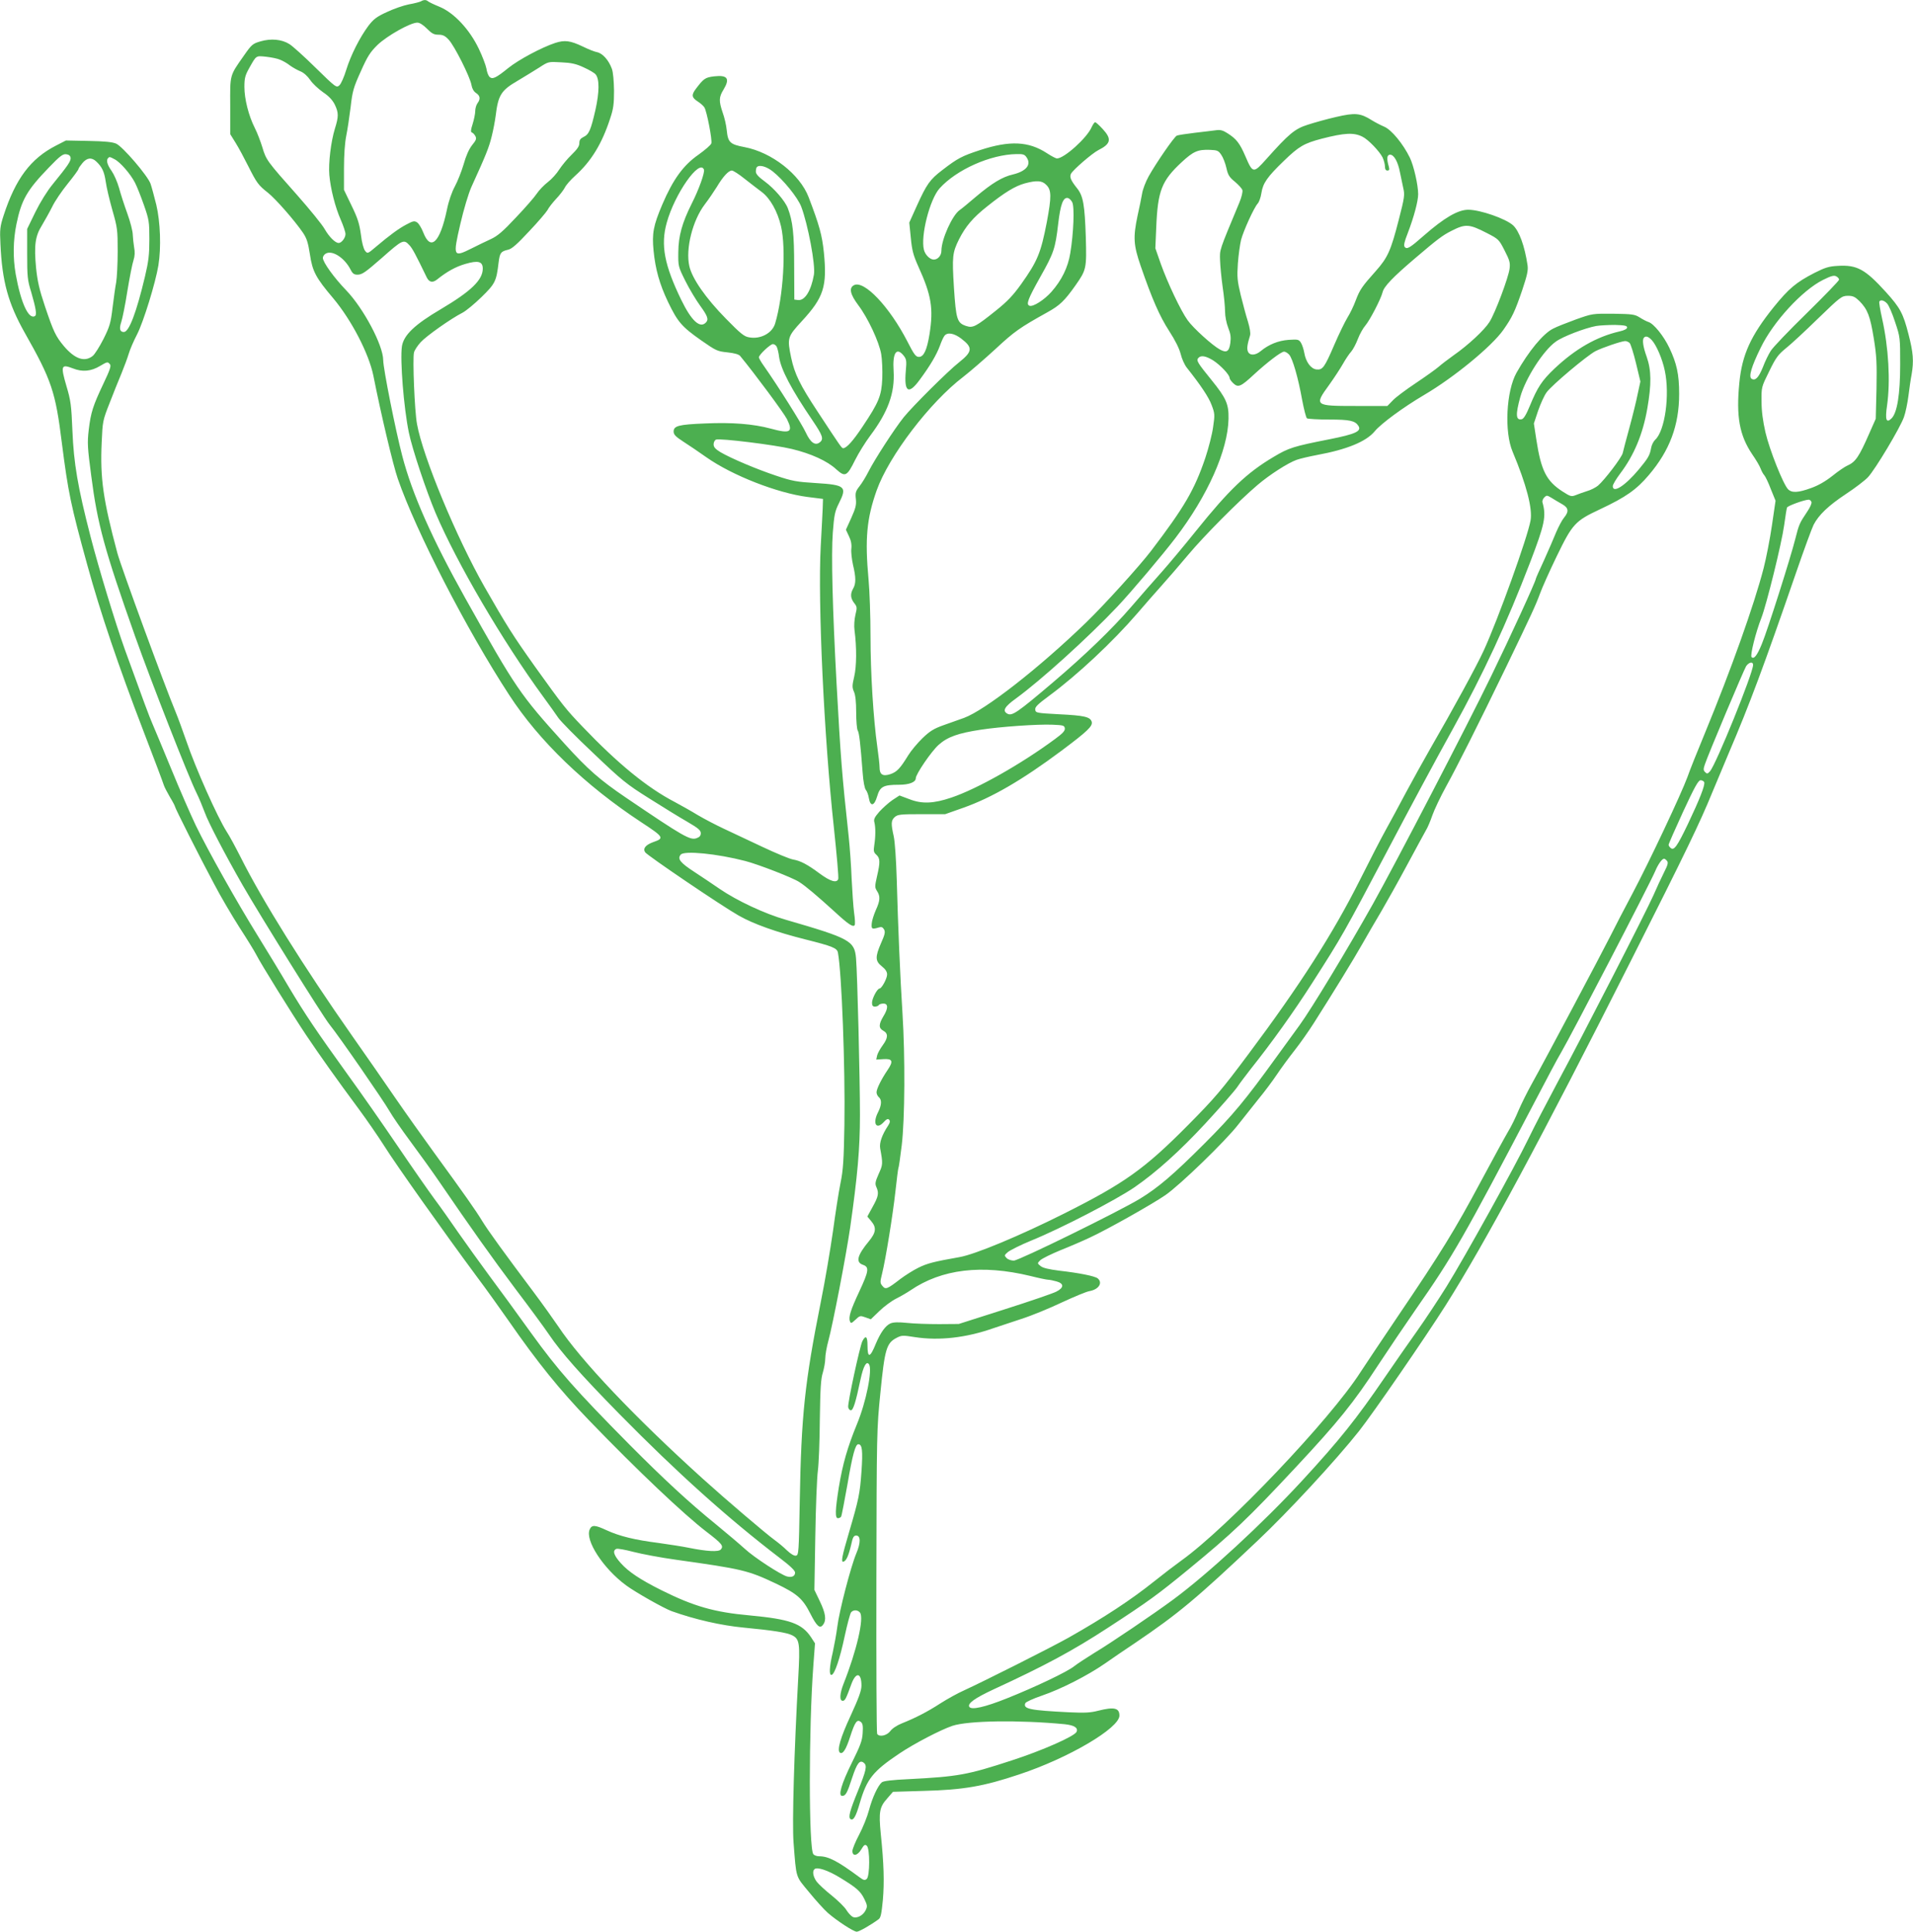 <?xml version="1.0" standalone="no"?>
<!DOCTYPE svg PUBLIC "-//W3C//DTD SVG 20010904//EN"
 "http://www.w3.org/TR/2001/REC-SVG-20010904/DTD/svg10.dtd">
<svg version="1.0" xmlns="http://www.w3.org/2000/svg"
 width="1268pt" height="1280pt" viewBox="0 0 1268 1280"
 preserveAspectRatio="xMidYMid meet">
<g transform="translate(0,1280) scale(0.1,-0.1)"
fill="#4caf50" stroke="none">
<path d="M2790 12791 c-8 -4 -44 -14 -80 -20 -36 -7 -102 -30 -146 -51 -68
-31 -88 -47 -122 -91 -58 -78 -117 -195 -147 -292 -14 -46 -34 -92 -45 -102
-20 -18 -23 -16 -158 116 -75 74 -154 145 -174 157 -51 32 -122 38 -191 18
-52 -15 -59 -21 -110 -94 -96 -137 -92 -123 -91 -334 l0 -187 36 -58 c20 -32
57 -101 83 -153 57 -113 67 -127 132 -178 50 -40 175 -182 231 -264 25 -37 34
-65 46 -142 17 -114 38 -155 156 -294 121 -145 235 -365 265 -512 51 -258 131
-594 162 -683 121 -349 456 -1000 738 -1432 198 -305 504 -599 875 -843 151
-99 155 -106 80 -132 -50 -18 -70 -42 -54 -67 13 -21 509 -357 619 -419 97
-56 252 -111 444 -159 179 -45 209 -57 215 -87 25 -131 49 -760 43 -1143 -4
-232 -8 -298 -26 -385 -12 -58 -34 -202 -50 -320 -17 -118 -52 -327 -80 -465
-107 -536 -130 -753 -140 -1325 -6 -336 -7 -355 -25 -358 -11 -3 -35 11 -60
35 -22 22 -59 52 -81 68 -58 42 -329 273 -475 405 -457 413 -810 786 -959
1010 -32 47 -106 151 -166 231 -193 257 -298 402 -338 467 -43 71 -119 179
-318 452 -74 102 -191 266 -259 365 -68 99 -196 284 -285 410 -320 456 -598
901 -740 1185 -32 63 -73 140 -93 170 -61 96 -205 418 -267 600 -24 69 -55
154 -70 190 -75 180 -361 959 -387 1055 -94 352 -115 495 -104 733 6 139 7
146 52 260 25 64 60 153 79 197 18 44 40 103 48 130 8 28 33 86 56 130 42 82
122 341 141 457 19 117 13 287 -14 401 -14 56 -31 119 -38 139 -19 54 -185
247 -228 266 -25 11 -76 16 -184 18 l-149 3 -66 -34 c-168 -86 -268 -220 -347
-463 -24 -74 -26 -93 -21 -190 11 -246 51 -392 161 -587 178 -314 204 -391
246 -730 42 -329 59 -411 169 -810 86 -313 206 -668 374 -1105 69 -179 128
-336 132 -350 4 -14 23 -50 41 -81 19 -31 34 -60 34 -64 0 -9 162 -331 258
-510 43 -83 120 -213 169 -290 50 -77 100 -158 111 -180 30 -60 237 -393 332
-535 90 -134 200 -289 349 -490 51 -69 127 -179 169 -245 75 -120 396 -572
613 -865 64 -85 157 -216 209 -290 193 -278 341 -461 533 -660 322 -334 631
-626 780 -740 102 -78 115 -94 95 -117 -14 -18 -94 -13 -213 11 -38 8 -128 22
-200 32 -158 20 -259 45 -344 84 -77 36 -98 37 -112 6 -33 -71 89 -259 241
-371 64 -47 250 -152 302 -171 157 -56 330 -95 478 -109 190 -18 287 -33 321
-51 49 -25 53 -53 40 -282 -27 -489 -41 -963 -31 -1091 19 -243 12 -219 102
-328 44 -54 101 -117 126 -139 60 -52 170 -124 191 -124 15 0 91 43 144 82 15
10 20 36 29 128 10 118 7 238 -14 440 -14 143 -8 176 42 232 l39 45 203 6
c265 7 397 30 633 109 327 108 665 307 665 390 0 51 -35 59 -142 32 -50 -13
-89 -15 -193 -10 -259 13 -304 22 -289 60 3 8 53 31 112 51 126 43 302 133
416 212 44 31 135 93 201 137 285 193 403 291 810 676 203 191 520 534 673
727 97 123 439 620 574 833 261 412 641 1119 1228 2283 368 729 458 916 540
1117 26 63 75 180 109 260 139 325 232 575 447 1198 52 151 104 292 115 314
34 66 98 127 214 204 61 40 126 90 146 111 49 52 215 330 239 399 11 30 24 95
30 142 6 48 15 111 21 141 15 88 11 144 -21 267 -35 137 -55 174 -149 278
-138 152 -192 182 -320 174 -58 -3 -84 -11 -155 -47 -122 -63 -169 -103 -269
-226 -152 -189 -210 -315 -228 -502 -22 -224 1 -348 85 -473 25 -36 50 -78 56
-95 6 -16 17 -37 25 -45 7 -8 27 -49 43 -92 l31 -76 -24 -164 c-13 -89 -38
-217 -55 -283 -64 -247 -216 -673 -390 -1095 -49 -118 -101 -248 -115 -289
-41 -112 -253 -562 -364 -771 -54 -102 -121 -230 -148 -285 -60 -119 -436
-827 -517 -972 -32 -57 -72 -138 -91 -182 -18 -44 -48 -106 -68 -138 -19 -32
-101 -182 -182 -333 -170 -318 -264 -471 -546 -887 -112 -166 -225 -335 -251
-375 -200 -313 -882 -1030 -1188 -1249 -43 -31 -123 -92 -179 -137 -151 -121
-332 -240 -567 -373 -125 -70 -561 -289 -694 -350 -41 -18 -111 -57 -155 -85
-86 -56 -168 -98 -256 -133 -33 -13 -65 -34 -78 -52 -23 -30 -73 -41 -87 -18
-4 6 -6 462 -5 1013 2 988 2 1004 27 1251 28 283 40 325 105 359 34 18 42 19
122 6 161 -25 340 -5 522 59 33 11 116 39 184 61 69 22 190 72 270 110 80 37
163 72 184 75 60 11 88 55 53 84 -18 15 -122 36 -254 51 -71 9 -110 18 -125
31 -22 18 -22 18 -2 38 11 11 72 41 135 67 63 25 151 63 195 84 113 52 415
222 500 281 96 66 400 360 483 468 37 47 98 124 135 170 38 46 92 118 120 160
28 42 81 114 118 161 37 47 94 128 127 180 133 209 263 421 322 525 34 61 91
157 125 215 34 58 111 195 170 305 59 110 116 214 126 232 11 17 30 62 43 100
13 37 54 124 92 193 71 128 211 406 397 790 168 348 197 411 224 485 14 39 64
151 112 250 104 214 121 233 288 311 168 79 240 129 322 226 138 162 201 329
201 538 0 129 -16 202 -65 305 -37 78 -103 160 -138 171 -12 4 -38 17 -58 30
-33 21 -50 23 -175 25 -139 1 -139 1 -249 -38 -60 -22 -129 -49 -151 -61 -66
-33 -162 -150 -242 -292 -68 -121 -82 -391 -26 -523 92 -219 133 -377 119
-456 -20 -113 -215 -654 -310 -861 -47 -103 -206 -394 -357 -655 -41 -71 -112
-200 -158 -285 -45 -85 -106 -198 -135 -250 -29 -52 -107 -203 -173 -335 -176
-350 -397 -696 -737 -1150 -179 -240 -224 -292 -396 -466 -293 -296 -426 -390
-829 -592 -287 -144 -586 -269 -690 -287 -170 -30 -213 -41 -272 -70 -35 -17
-88 -51 -119 -74 -88 -68 -99 -73 -120 -47 -16 19 -16 26 -3 78 25 101 72 393
89 547 9 83 18 153 20 157 3 3 12 71 22 150 21 175 23 589 5 874 -15 233 -30
586 -38 885 -4 133 -12 251 -20 288 -19 85 -18 106 7 128 19 17 38 19 178 19
l156 0 119 42 c190 67 391 184 650 377 175 131 211 165 202 194 -10 32 -51 41
-216 49 -149 8 -155 9 -158 30 -3 18 16 36 93 93 187 138 420 356 583 545 47
55 120 138 162 185 42 47 122 139 177 205 103 123 332 354 458 461 81 69 203
147 260 167 22 8 83 22 135 32 197 36 326 89 382 157 42 51 189 159 328 241
196 115 446 320 524 430 59 84 77 121 126 265 33 99 40 131 35 165 -19 127
-55 226 -96 264 -49 44 -218 103 -297 103 -68 0 -159 -53 -294 -171 -93 -82
-112 -93 -127 -76 -8 10 -3 34 20 92 41 107 69 212 69 258 0 61 -29 188 -55
242 -45 92 -121 184 -169 205 -24 10 -62 30 -83 43 -76 48 -111 51 -236 22
-62 -14 -147 -38 -190 -52 -85 -27 -124 -60 -274 -228 -85 -95 -89 -95 -138
19 -37 86 -60 116 -119 153 -29 19 -47 24 -75 20 -20 -3 -83 -10 -141 -17 -58
-7 -112 -15 -120 -19 -19 -10 -138 -183 -186 -269 -20 -36 -40 -88 -44 -116
-5 -28 -18 -94 -30 -146 -30 -143 -27 -194 21 -333 76 -220 125 -332 189 -431
41 -63 67 -117 76 -152 7 -30 25 -71 41 -91 92 -116 145 -195 164 -247 21 -55
22 -64 10 -145 -6 -47 -30 -140 -52 -206 -72 -212 -139 -326 -359 -615 -77
-101 -312 -360 -431 -475 -312 -302 -670 -581 -809 -632 -30 -11 -91 -32 -135
-48 -65 -23 -91 -39 -140 -86 -33 -32 -76 -83 -95 -114 -54 -88 -75 -110 -119
-125 -50 -16 -71 -3 -71 46 0 18 -7 80 -15 136 -26 185 -45 485 -45 732 0 132
-6 302 -13 376 -25 271 -12 405 54 591 81 227 352 583 574 752 44 34 140 117
213 184 126 117 160 141 345 244 81 45 112 74 185 177 73 104 75 112 69 322
-7 210 -17 270 -56 320 -44 55 -53 77 -42 99 15 27 140 135 181 156 84 42 90
74 29 140 -23 25 -45 45 -50 45 -5 0 -15 -15 -23 -32 -30 -71 -182 -208 -230
-208 -8 0 -38 16 -67 35 -121 79 -246 85 -444 20 -119 -39 -148 -54 -249 -132
-83 -63 -104 -94 -169 -237 l-50 -111 10 -100 c8 -84 16 -115 50 -191 87 -191
101 -278 74 -449 -17 -104 -38 -150 -70 -150 -21 0 -32 15 -77 103 -118 229
-287 408 -354 372 -34 -18 -25 -60 28 -131 64 -84 139 -244 153 -326 6 -35 9
-108 7 -161 -5 -115 -23 -158 -130 -318 -63 -95 -107 -144 -129 -144 -10 0
-15 7 -170 243 -117 177 -152 249 -175 357 -27 130 -25 138 71 242 145 157
168 230 146 454 -12 116 -30 181 -101 367 -58 152 -245 298 -425 332 -96 18
-110 31 -118 112 -3 32 -15 85 -27 117 -26 77 -25 102 5 151 45 74 28 99 -61
89 -60 -7 -70 -15 -121 -82 -31 -41 -29 -58 11 -84 19 -12 39 -30 45 -40 16
-25 53 -217 46 -238 -3 -11 -42 -44 -85 -75 -101 -70 -169 -164 -240 -330 -60
-141 -69 -192 -58 -306 12 -123 40 -223 96 -340 64 -133 91 -164 219 -254 99
-69 107 -73 175 -80 46 -5 75 -13 84 -24 96 -116 290 -378 310 -418 43 -87 23
-99 -108 -63 -116 31 -256 42 -435 34 -176 -7 -208 -16 -208 -54 0 -20 14 -34
65 -67 36 -23 104 -69 152 -103 172 -121 470 -237 670 -263 l103 -13 -2 -64
c-2 -36 -7 -148 -13 -249 -20 -372 22 -1268 87 -1863 19 -180 33 -334 29 -343
-10 -28 -53 -15 -122 36 -85 63 -128 85 -179 94 -22 4 -114 42 -205 85 -91 43
-205 97 -255 120 -49 23 -126 63 -170 89 -44 27 -114 66 -155 88 -182 95 -375
253 -610 499 -111 116 -129 139 -312 394 -150 211 -189 273 -337 532 -186 327
-408 861 -447 1078 -16 85 -30 433 -20 474 3 14 23 45 44 68 37 41 201 157
278 196 23 12 80 59 126 104 91 89 98 104 113 230 8 63 15 72 62 83 25 5 60
36 140 122 60 63 114 127 122 141 7 15 33 48 56 73 24 25 50 59 59 76 8 17 39
52 68 78 107 96 178 213 232 379 22 65 26 97 26 185 -1 62 -6 122 -14 144 -21
58 -61 103 -98 111 -17 3 -60 20 -94 37 -84 40 -121 45 -185 24 -90 -30 -240
-110 -309 -165 -84 -68 -106 -78 -126 -59 -8 9 -17 33 -20 55 -4 21 -26 80
-50 130 -61 128 -164 239 -261 279 -37 15 -72 32 -77 37 -12 10 -27 10 -46 -1z
m40 -181 c32 -32 46 -40 76 -40 29 0 44 -7 68 -33 38 -40 142 -247 151 -300 4
-24 15 -43 30 -53 28 -18 31 -40 10 -68 -8 -11 -15 -34 -15 -52 0 -17 -8 -56
-17 -85 -13 -40 -14 -54 -5 -57 7 -2 17 -13 23 -24 9 -17 5 -27 -22 -60 -21
-27 -40 -70 -56 -127 -14 -47 -40 -113 -58 -146 -20 -37 -41 -96 -53 -156 -46
-218 -108 -276 -157 -148 -11 28 -29 58 -40 65 -18 12 -27 10 -70 -13 -52 -27
-113 -72 -204 -149 -54 -46 -55 -46 -71 -26 -10 12 -22 56 -28 109 -10 72 -21
107 -62 191 l-50 104 0 143 c0 89 6 171 15 215 8 39 21 125 29 190 12 106 19
130 67 236 45 101 62 128 112 177 63 60 217 147 263 147 16 0 39 -15 64 -40z
m-973 -206 c18 -7 48 -24 65 -38 18 -13 50 -31 70 -39 22 -9 47 -32 64 -57 15
-23 54 -59 85 -81 39 -26 63 -52 78 -82 26 -54 26 -79 1 -159 -26 -84 -44
-228 -37 -308 8 -91 39 -214 76 -297 17 -39 31 -81 31 -94 0 -25 -26 -59 -45
-59 -23 0 -63 40 -93 92 -16 29 -99 131 -183 226 -200 225 -205 232 -230 316
-12 39 -34 97 -50 128 -41 81 -69 192 -69 272 0 58 5 77 32 125 48 85 43 82
112 75 34 -4 76 -12 93 -20z m2013 -51 c36 -16 71 -37 78 -46 26 -31 25 -116
-1 -234 -31 -135 -43 -164 -80 -181 -20 -10 -27 -20 -27 -41 0 -20 -14 -40
-52 -77 -28 -27 -64 -71 -81 -97 -16 -26 -50 -64 -75 -83 -25 -19 -59 -54 -74
-77 -15 -23 -77 -94 -138 -158 -87 -93 -122 -123 -168 -144 -31 -14 -88 -42
-126 -61 -122 -61 -125 -55 -75 161 23 99 54 202 73 245 99 217 117 263 135
336 11 43 22 104 26 134 17 141 36 171 148 236 45 27 109 66 142 87 60 39 60
39 145 34 67 -3 99 -10 150 -34z m5161 -459 c39 -19 113 -97 133 -137 9 -19
16 -47 16 -61 0 -17 5 -26 16 -26 13 0 15 6 9 28 -15 51 -12 77 9 77 26 0 52
-47 65 -115 6 -30 16 -77 22 -105 11 -46 9 -62 -30 -213 -52 -203 -73 -249
-151 -337 -93 -104 -107 -125 -134 -196 -13 -36 -38 -87 -55 -114 -17 -28 -56
-108 -87 -180 -65 -151 -77 -167 -118 -163 -37 4 -71 50 -81 111 -4 23 -14 53
-22 66 -14 22 -20 23 -82 19 -69 -5 -132 -31 -184 -74 -37 -31 -75 -31 -86 -2
-7 20 -4 44 15 106 4 14 -2 50 -14 90 -12 37 -33 116 -48 176 -23 97 -25 120
-19 210 4 56 14 126 21 156 16 61 86 215 111 242 9 10 20 41 24 69 10 66 40
108 149 213 100 97 134 116 251 147 152 39 213 42 270 13z m-936 -120 c12 -17
27 -56 34 -87 10 -46 19 -61 56 -91 24 -20 47 -45 50 -56 3 -11 -5 -46 -20
-82 -137 -329 -130 -309 -128 -383 1 -38 9 -118 17 -176 9 -59 16 -132 16
-162 0 -33 9 -78 21 -109 16 -40 19 -63 14 -101 -8 -57 -25 -67 -69 -43 -50
27 -177 142 -214 194 -46 64 -133 248 -178 374 l-36 103 6 140 c10 242 36 307
168 430 78 72 107 85 188 82 49 -2 56 -5 75 -33z m-7627 -19 c3 -22 -18 -52
-118 -175 -37 -45 -83 -119 -116 -186 l-54 -111 0 -165 c0 -150 2 -174 27
-254 31 -107 38 -150 25 -158 -42 -26 -94 87 -128 278 -19 110 -17 223 5 331
33 161 70 225 215 375 73 76 93 91 115 88 17 -2 27 -10 29 -23z m6338 0 c31
-47 -5 -90 -92 -111 -70 -16 -138 -57 -247 -149 -48 -41 -95 -80 -106 -87 -49
-34 -121 -194 -121 -269 0 -32 -23 -59 -51 -59 -25 0 -57 32 -65 65 -23 92 39
335 104 407 112 124 337 224 509 227 45 1 55 -2 69 -24z m-6047 -10 c38 -19
107 -99 136 -156 13 -25 39 -91 59 -148 34 -97 36 -111 36 -226 0 -102 -5
-145 -29 -247 -57 -240 -106 -368 -140 -368 -27 0 -32 23 -17 67 7 21 26 112
40 203 15 91 33 183 41 206 9 28 10 55 4 85 -4 24 -8 62 -9 84 0 22 -16 85
-36 140 -20 55 -45 132 -55 170 -11 39 -33 89 -49 112 -29 40 -38 72 -23 86 9
9 10 9 42 -8z m-121 -15 c39 -37 53 -67 63 -135 5 -37 25 -121 44 -188 33
-115 35 -130 35 -272 0 -83 -5 -176 -10 -206 -6 -30 -16 -105 -24 -168 -12
-101 -19 -125 -60 -207 -26 -51 -58 -102 -72 -113 -54 -42 -118 -20 -191 66
-54 65 -68 94 -125 263 -38 113 -50 168 -59 255 -14 150 -6 210 39 282 19 32
50 87 68 123 17 36 64 105 103 153 39 48 71 92 71 97 0 5 12 22 26 39 30 36
61 40 92 11z m4483 -65 c71 -56 167 -174 190 -235 45 -119 95 -387 84 -450
-19 -108 -61 -175 -107 -168 l-23 3 -1 220 c0 215 -9 299 -42 385 -18 48 -90
131 -151 176 -44 32 -61 51 -61 67 0 13 3 27 7 30 16 17 63 4 104 -28z m-455
11 c7 -18 -34 -133 -81 -225 -64 -128 -88 -215 -89 -321 -1 -94 -1 -96 47
-192 27 -54 71 -127 98 -164 50 -69 58 -91 37 -112 -39 -39 -95 12 -163 152
-111 229 -137 362 -96 509 52 191 218 428 247 353z m270 -61 c38 -30 89 -69
113 -87 56 -42 105 -129 128 -228 34 -147 15 -462 -39 -643 -19 -65 -98 -107
-174 -92 -32 5 -58 27 -152 123 -134 136 -225 267 -243 349 -26 114 22 303
102 408 26 34 62 87 80 116 41 69 78 109 100 109 9 0 48 -25 85 -55z m1999
-40 c35 -34 35 -78 4 -245 -40 -207 -62 -260 -170 -412 -53 -74 -91 -115 -169
-177 -131 -105 -151 -116 -196 -101 -60 20 -67 42 -81 254 -13 207 -10 232 34
321 44 86 92 143 187 218 115 92 184 134 249 152 79 21 114 19 142 -10z m172
-115 c16 -30 9 -208 -13 -338 -15 -94 -57 -179 -125 -256 -47 -53 -122 -101
-145 -92 -24 9 -12 42 72 192 89 158 99 187 118 351 15 129 33 177 64 171 9
-2 22 -14 29 -28z m2748 -204 c78 -40 81 -43 118 -116 33 -64 38 -81 33 -120
-7 -58 -95 -293 -133 -353 -33 -53 -140 -153 -239 -222 -38 -27 -82 -61 -99
-76 -16 -14 -84 -63 -150 -107 -66 -44 -136 -96 -154 -116 l-35 -36 -211 0
c-273 0 -275 2 -174 141 33 46 74 109 91 139 17 30 41 66 54 80 12 14 32 51
44 83 12 32 35 73 50 90 30 35 103 176 114 220 9 39 68 100 216 226 149 127
181 151 240 181 94 48 118 46 235 -14z m-7141 -81 c20 -22 39 -57 115 -214 16
-32 39 -36 68 -13 65 52 122 84 187 103 85 25 116 17 116 -31 0 -75 -78 -150
-277 -268 -175 -103 -247 -172 -259 -247 -13 -90 12 -407 46 -571 22 -108 115
-386 177 -533 141 -331 444 -849 714 -1218 41 -56 86 -119 100 -140 14 -21
118 -127 232 -234 190 -181 218 -204 371 -300 90 -57 204 -127 253 -155 72
-42 88 -56 88 -75 0 -17 -8 -26 -28 -33 -42 -15 -85 9 -467 268 -174 118 -252
186 -409 359 -295 326 -321 364 -658 965 -219 392 -351 688 -417 942 -44 168
-126 578 -126 634 -1 99 -130 342 -245 462 -82 85 -155 187 -155 215 0 10 9
23 20 29 44 24 125 -30 164 -107 13 -26 23 -33 45 -33 31 0 51 14 161 110 139
123 146 126 184 85z m9476 -228 c0 -7 -96 -106 -214 -222 -118 -115 -226 -228
-239 -250 -14 -22 -38 -70 -52 -108 -28 -69 -50 -92 -75 -77 -21 13 -1 81 60
205 83 172 275 381 413 450 54 27 73 32 88 24 10 -5 19 -15 19 -22z m135 -142
c54 -55 71 -99 95 -247 19 -117 21 -166 18 -335 l-5 -198 -42 -95 c-69 -158
-92 -191 -146 -215 -16 -7 -61 -37 -99 -68 -47 -37 -94 -64 -142 -81 -85 -31
-127 -33 -152 -8 -32 32 -123 261 -150 377 -17 75 -26 140 -26 205 -1 95 -1
95 51 200 44 91 60 111 110 152 32 25 128 114 213 197 149 144 157 150 197
151 35 0 48 -6 78 -35z m183 -16 c11 -11 35 -66 53 -122 34 -101 34 -104 34
-282 0 -199 -20 -320 -57 -357 -35 -35 -44 -10 -30 85 23 161 10 386 -33 577
-13 58 -21 108 -18 112 8 14 32 8 51 -13z m-1723 -159 c0 -9 -18 -19 -50 -26
-152 -35 -292 -115 -432 -247 -83 -79 -112 -123 -163 -247 -24 -58 -41 -86
-54 -88 -39 -8 -41 31 -9 148 34 122 152 307 235 366 46 34 193 90 268 104 25
4 81 7 125 7 63 -2 80 -5 80 -17z m-4412 -75 c76 -58 73 -85 -15 -155 -73 -57
-309 -292 -368 -365 -61 -76 -193 -280 -233 -359 -17 -34 -44 -78 -60 -98 -25
-32 -29 -43 -24 -85 4 -40 -2 -61 -31 -126 l-35 -77 20 -43 c14 -28 19 -55 16
-82 -3 -22 3 -71 11 -108 20 -83 20 -124 1 -157 -20 -35 -18 -63 6 -95 20 -25
21 -30 9 -79 -7 -30 -10 -73 -6 -102 15 -114 14 -239 -2 -307 -14 -60 -14 -72
-2 -100 10 -21 15 -67 15 -137 0 -58 5 -112 10 -120 10 -15 18 -85 33 -281 4
-58 13 -103 21 -113 8 -9 17 -34 20 -54 10 -59 36 -54 55 11 19 65 41 77 145
77 67 0 111 17 111 43 0 27 103 178 151 221 59 53 129 78 281 101 132 20 375
37 473 33 73 -3 80 -5 83 -24 2 -16 -13 -33 -65 -71 -226 -167 -517 -331 -687
-388 -118 -40 -195 -43 -277 -11 l-67 25 -46 -30 c-25 -17 -64 -52 -87 -77
-33 -38 -39 -51 -33 -72 8 -32 8 -93 -1 -150 -6 -39 -4 -48 14 -64 25 -23 26
-49 4 -143 -15 -67 -15 -73 0 -97 23 -35 21 -64 -8 -127 -13 -30 -26 -70 -27
-89 -3 -37 2 -39 49 -25 16 5 24 1 33 -14 9 -17 5 -34 -20 -90 -40 -92 -39
-119 5 -154 24 -19 35 -36 35 -54 0 -27 -36 -93 -50 -93 -15 0 -50 -66 -50
-94 0 -19 5 -26 19 -26 11 0 23 5 26 10 3 6 17 10 31 10 32 0 32 -32 -1 -85
-31 -52 -32 -78 0 -95 33 -18 32 -47 -4 -96 -16 -22 -33 -52 -37 -67 l-6 -28
48 3 c61 4 67 -14 26 -74 -40 -59 -72 -123 -72 -146 0 -11 7 -25 15 -32 21
-17 19 -53 -5 -100 -38 -74 -12 -119 37 -66 18 20 28 25 36 17 8 -8 7 -19 -6
-39 -41 -62 -59 -114 -53 -151 19 -104 18 -108 -10 -170 -23 -52 -25 -65 -15
-87 18 -40 13 -63 -25 -131 l-35 -64 25 -30 c37 -43 33 -76 -15 -134 -77 -93
-89 -139 -39 -156 43 -15 39 -41 -25 -178 -57 -122 -72 -169 -61 -197 6 -15
10 -13 36 11 29 28 32 28 66 16 l36 -13 57 55 c31 30 81 67 111 82 30 15 73
40 95 55 207 141 472 173 795 95 55 -14 109 -25 118 -25 9 0 34 -5 55 -11 51
-14 50 -42 -2 -68 -21 -11 -175 -64 -342 -117 l-304 -97 -130 -1 c-71 0 -167
3 -212 8 -58 6 -90 5 -110 -3 -33 -14 -66 -60 -97 -133 -39 -97 -56 -100 -56
-12 0 59 -12 69 -34 27 -17 -35 -98 -409 -94 -437 2 -12 10 -21 18 -21 15 0
32 52 64 206 19 87 39 123 56 99 24 -35 -19 -251 -80 -397 -63 -154 -94 -262
-120 -418 -24 -151 -26 -205 -6 -205 8 0 18 5 21 10 4 6 22 102 42 213 34 200
53 267 72 267 26 0 31 -41 21 -182 -10 -144 -18 -183 -83 -404 -47 -159 -54
-198 -36 -192 19 6 34 41 51 113 10 49 17 60 33 60 30 0 31 -47 1 -118 -37
-88 -114 -385 -126 -486 -6 -47 -20 -123 -30 -169 -23 -98 -26 -156 -7 -150
20 7 54 106 86 257 17 79 36 149 42 157 15 18 43 18 59 -1 29 -35 -22 -254
-109 -473 -25 -64 -28 -112 -5 -112 15 0 22 14 58 113 30 80 66 74 66 -12 0
-33 -17 -80 -71 -198 -69 -148 -93 -233 -71 -247 19 -11 40 22 67 106 32 99
46 118 71 98 13 -11 15 -27 12 -75 -3 -50 -16 -83 -72 -196 -69 -140 -92 -219
-64 -219 23 0 33 17 67 122 32 96 50 119 77 97 23 -19 16 -49 -41 -190 -53
-130 -64 -172 -47 -183 19 -11 35 17 61 107 47 160 87 210 261 327 100 67 273
157 352 184 105 35 442 40 745 11 63 -7 90 -23 79 -50 -11 -29 -229 -125 -430
-190 -294 -96 -354 -107 -683 -124 -111 -5 -167 -12 -178 -21 -26 -22 -63
-101 -85 -184 -11 -42 -40 -115 -65 -162 -25 -47 -45 -96 -45 -109 0 -38 34
-32 59 11 18 30 24 34 36 24 22 -18 21 -202 0 -220 -13 -11 -21 -9 -48 11
-146 108 -206 139 -268 139 -15 0 -32 6 -38 14 -31 37 -31 836 0 1249 l11 148
-26 40 c-61 92 -141 120 -407 145 -234 21 -370 60 -583 166 -142 71 -219 122
-271 180 -47 52 -57 84 -29 95 9 3 59 -6 112 -20 54 -14 180 -38 282 -52 441
-62 477 -70 665 -159 138 -66 176 -99 226 -198 43 -85 64 -103 85 -73 23 31
16 76 -22 155 l-36 75 6 355 c3 195 11 391 17 435 6 44 12 197 13 340 3 206 7
270 20 310 8 28 16 69 16 93 0 23 9 75 20 115 30 110 117 561 145 752 49 344
65 524 65 746 0 242 -17 933 -26 1039 -10 116 -40 132 -464 255 -141 40 -326
127 -440 205 -41 28 -116 79 -167 112 -94 61 -115 87 -91 115 23 28 242 6 427
-42 86 -22 315 -111 358 -139 44 -28 117 -90 235 -197 91 -84 123 -105 133
-89 4 6 2 43 -4 83 -5 39 -12 140 -16 222 -3 83 -12 211 -20 285 -44 404 -53
518 -80 1010 -27 500 -36 854 -25 1000 9 118 14 142 40 194 56 111 44 123
-151 135 -129 8 -158 13 -265 49 -129 43 -297 114 -369 156 -34 21 -45 33 -45
52 0 13 7 27 16 31 26 10 391 -35 502 -62 129 -31 236 -80 295 -135 59 -53 71
-47 125 62 23 46 68 118 100 161 118 157 164 283 155 429 -8 120 19 161 67
101 18 -23 20 -35 14 -99 -13 -144 18 -163 94 -58 68 92 109 162 132 223 10
29 24 59 31 67 20 24 64 16 112 -21z m4575 -8 c31 -33 71 -126 87 -204 34
-160 1 -398 -64 -457 -11 -10 -24 -35 -27 -55 -9 -49 -19 -66 -81 -141 -90
-108 -173 -162 -173 -111 0 10 22 47 49 83 92 121 151 263 180 432 28 161 27
252 -4 341 -25 69 -31 115 -18 128 12 13 29 7 51 -16z m-146 -20 c7 -8 26 -68
42 -134 l29 -121 -18 -83 c-9 -46 -34 -147 -55 -224 -21 -77 -41 -152 -44
-167 -7 -30 -120 -178 -164 -216 -15 -12 -47 -29 -72 -36 -25 -8 -59 -20 -76
-27 -28 -11 -35 -9 -85 23 -109 70 -144 138 -176 347 l-16 105 28 84 c16 46
41 102 57 123 34 47 266 242 323 272 45 23 171 66 197 67 9 0 23 -6 30 -13z
m-5654 -24 c5 -10 13 -40 16 -68 12 -83 80 -213 223 -423 65 -96 74 -121 48
-142 -31 -26 -63 -3 -94 64 -26 57 -185 309 -277 440 -19 26 -34 53 -34 58 0
17 76 88 93 88 9 0 20 -8 25 -17z m3397 -53 c23 -26 60 -154 86 -300 12 -63
26 -118 32 -122 7 -4 73 -8 147 -8 138 0 172 -8 194 -42 22 -35 -18 -54 -189
-88 -243 -48 -272 -57 -374 -118 -177 -105 -294 -217 -512 -488 -77 -96 -180
-219 -227 -272 -48 -54 -140 -158 -204 -233 -126 -146 -304 -318 -518 -500
-239 -203 -272 -225 -303 -208 -34 19 -19 46 56 100 166 121 478 403 673 609
91 96 302 346 385 455 214 280 348 581 352 790 2 97 -15 136 -112 256 -91 112
-103 130 -89 146 17 21 50 15 99 -15 48 -31 109 -95 109 -116 0 -7 11 -23 25
-36 32 -30 50 -22 136 58 89 82 181 152 200 152 9 0 24 -9 34 -20z m-7816 -64
c9 -10 -1 -39 -43 -127 -70 -148 -84 -191 -98 -308 -10 -87 -8 -117 17 -306
41 -318 87 -487 291 -1063 107 -301 354 -931 406 -1035 16 -32 40 -90 55 -130
23 -65 133 -276 251 -482 116 -202 530 -866 575 -922 67 -83 357 -503 399
-576 18 -32 80 -122 138 -200 58 -78 146 -200 195 -272 205 -300 347 -500 504
-709 92 -121 191 -256 220 -299 79 -117 210 -265 466 -526 386 -392 718 -690
1063 -954 70 -53 102 -84 102 -97 0 -24 -21 -34 -53 -26 -40 10 -220 127 -281
184 -33 30 -118 102 -190 161 -180 146 -347 301 -570 525 -366 370 -476 495
-654 741 -91 127 -216 298 -278 381 -62 84 -154 212 -205 285 -51 74 -122 175
-159 224 -37 50 -148 209 -247 355 -99 146 -245 355 -325 465 -214 297 -285
403 -394 585 -53 91 -148 246 -209 345 -135 218 -324 554 -407 725 -33 69
-107 238 -163 375 -57 138 -113 273 -125 300 -20 45 -60 153 -182 490 -63 175
-175 544 -228 750 -85 329 -111 485 -120 700 -7 171 -11 201 -40 298 -39 134
-35 146 43 116 63 -25 120 -20 180 16 49 29 51 29 66 11z m9624 -926 c44 -24
48 -49 14 -90 -13 -15 -36 -59 -52 -96 -15 -38 -52 -122 -81 -187 -30 -64 -54
-119 -54 -122 0 -16 -169 -384 -296 -645 -161 -332 -636 -1246 -784 -1510
-166 -296 -406 -693 -486 -803 -44 -60 -113 -155 -154 -212 -206 -285 -288
-384 -474 -570 -211 -211 -309 -294 -430 -368 -142 -86 -803 -410 -836 -410
-17 0 -39 7 -48 17 -16 16 -16 19 9 40 15 12 84 47 155 76 197 80 561 269 684
353 146 101 300 240 469 422 99 107 194 216 212 242 18 27 58 79 88 118 142
178 287 381 409 572 200 312 208 327 507 893 138 262 304 572 425 790 204 369
356 697 513 1106 96 251 107 303 81 395 -3 9 3 24 12 33 15 15 18 15 48 -3 17
-11 48 -29 69 -41z m1654 14 c3 -9 -9 -37 -30 -67 -49 -73 -53 -82 -77 -177
-30 -121 -186 -612 -222 -697 -31 -76 -52 -103 -68 -87 -11 11 28 166 65 260
34 88 134 491 151 614 8 58 16 110 19 117 4 11 113 51 143 52 7 1 15 -6 19
-15z m-387 -1080 c0 -54 -246 -661 -286 -705 -15 -17 -20 -18 -32 -5 -12 11
-12 20 -2 50 21 64 258 626 274 652 19 27 46 32 46 8z m-324 -777 c7 -19 -31
-115 -108 -277 -71 -148 -92 -178 -114 -159 -8 6 -14 16 -14 21 0 6 43 104 96
219 76 164 101 209 116 209 10 0 21 -6 24 -13z m-247 -521 c10 -11 6 -27 -19
-76 -17 -34 -49 -102 -70 -151 -49 -111 -465 -924 -635 -1239 -69 -129 -157
-298 -194 -375 -92 -190 -421 -783 -543 -980 -55 -88 -141 -218 -192 -290 -51
-71 -148 -211 -216 -310 -190 -278 -301 -417 -548 -685 -260 -282 -625 -619
-857 -790 -126 -93 -412 -287 -524 -354 -51 -32 -110 -70 -130 -86 -45 -37
-262 -140 -448 -214 -145 -58 -234 -78 -248 -56 -14 22 36 58 163 117 336 155
521 254 757 408 269 175 330 220 530 384 297 244 394 336 716 681 280 300 381
425 544 675 65 99 178 266 250 370 245 350 320 482 775 1350 86 165 170 323
187 350 67 114 585 1111 624 1202 20 48 46 83 59 83 4 0 13 -6 19 -14z m-5484
-6736 c112 -68 139 -91 165 -145 19 -39 20 -48 8 -72 -17 -36 -61 -58 -87 -44
-11 6 -29 26 -41 45 -11 19 -55 62 -97 96 -42 33 -87 75 -100 92 -23 32 -30
68 -15 82 16 17 86 -5 167 -54z"/>
</g>
</svg>
